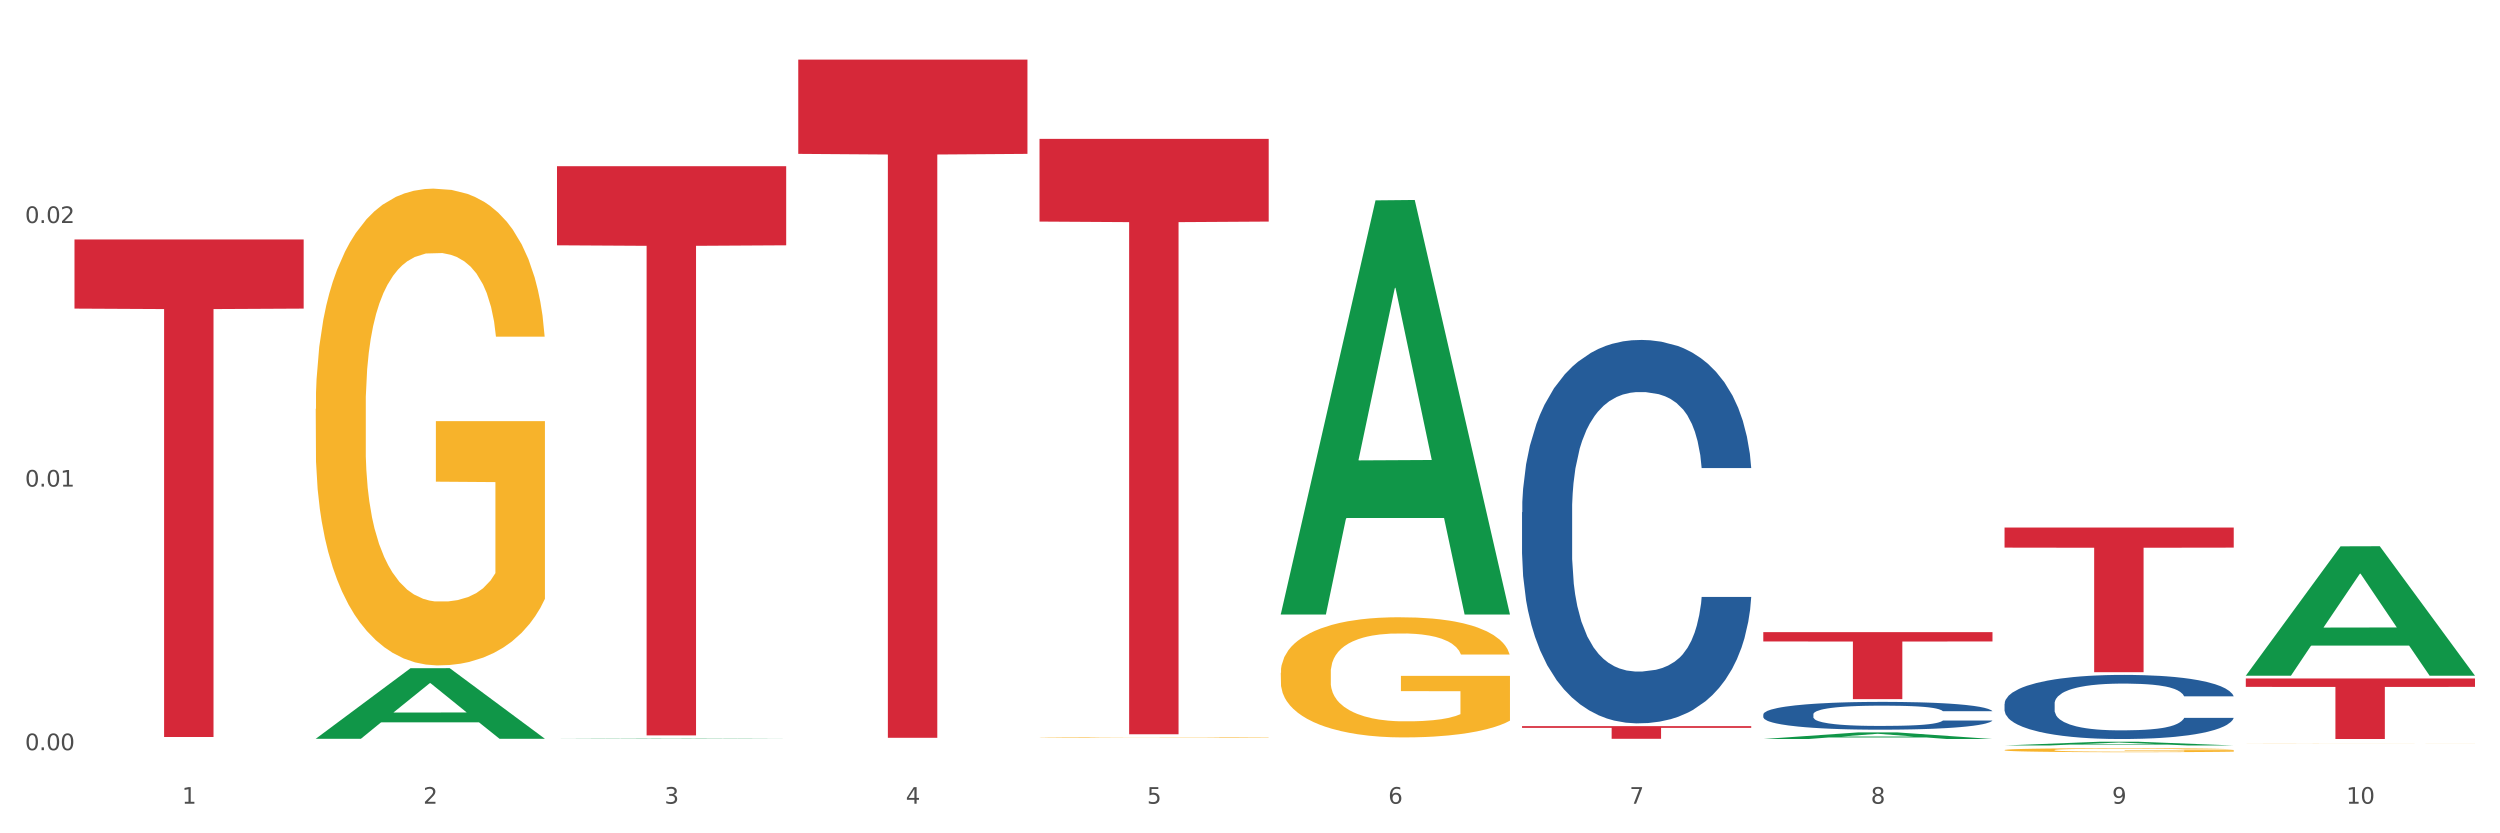 <?xml version="1.0" encoding="utf-8" standalone="no"?>
<!DOCTYPE svg PUBLIC "-//W3C//DTD SVG 1.1//EN"
  "http://www.w3.org/Graphics/SVG/1.1/DTD/svg11.dtd">
<svg xmlns:xlink="http://www.w3.org/1999/xlink" width="1080pt" height="360pt" viewBox="0 0 1080 360" xmlns="http://www.w3.org/2000/svg" version="1.1">
 <rect x="0" y="0" width="1080" height="360" fill="#333333" stroke="none"/>
 <defs>
  <style type="text/css">*{stroke-linejoin: round; stroke-linecap: butt}</style>
 </defs>
 <g id="figure_1">
  <g id="patch_1">
   <path d="M 0 360 
L 1080 360 
L 1080 0 
L 0 0 
z
" style="fill: #ffffff; stroke: #ffffff; stroke-linejoin: miter"/>
  </g>
  <g id="axes_1">
   <g id="matplotlib.axis_1">
    <g id="xtick_1">
     <g id="text_1">
      <!-- 1 -->
      <g style="fill: #4d4d4d" transform="translate(78.627 347.204) scale(0.096 -0.096)">
       <defs>
        <path id="DejaVuSans-31" d="M 794 531 
L 1825 531 
L 1825 4091 
L 703 3866 
L 703 4441 
L 1819 4666 
L 2450 4666 
L 2450 531 
L 3481 531 
L 3481 0 
L 794 0 
L 794 531 
z
" transform="scale(0.016)"/>
       </defs>
       <use xlink:href="#DejaVuSans-31"/>
      </g>
     </g>
    </g>
    <g id="xtick_2">
     <g id="text_2">
      <!-- 2 -->
      <g style="fill: #4d4d4d" transform="translate(182.851 347.204) scale(0.096 -0.096)">
       <defs>
        <path id="DejaVuSans-32" d="M 1228 531 
L 3431 531 
L 3431 0 
L 469 0 
L 469 531 
Q 828 903 1448 1529 
Q 2069 2156 2228 2338 
Q 2531 2678 2651 2914 
Q 2772 3150 2772 3378 
Q 2772 3750 2511 3984 
Q 2250 4219 1831 4219 
Q 1534 4219 1204 4116 
Q 875 4013 500 3803 
L 500 4441 
Q 881 4594 1212 4672 
Q 1544 4750 1819 4750 
Q 2544 4750 2975 4387 
Q 3406 4025 3406 3419 
Q 3406 3131 3298 2873 
Q 3191 2616 2906 2266 
Q 2828 2175 2409 1742 
Q 1991 1309 1228 531 
z
" transform="scale(0.016)"/>
       </defs>
       <use xlink:href="#DejaVuSans-32"/>
      </g>
     </g>
    </g>
    <g id="xtick_3">
     <g id="text_3">
      <!-- 3 -->
      <g style="fill: #4d4d4d" transform="translate(287.074 347.204) scale(0.096 -0.096)">
       <defs>
        <path id="DejaVuSans-33" d="M 2597 2516 
Q 3050 2419 3304 2112 
Q 3559 1806 3559 1356 
Q 3559 666 3084 287 
Q 2609 -91 1734 -91 
Q 1441 -91 1130 -33 
Q 819 25 488 141 
L 488 750 
Q 750 597 1062 519 
Q 1375 441 1716 441 
Q 2309 441 2620 675 
Q 2931 909 2931 1356 
Q 2931 1769 2642 2001 
Q 2353 2234 1838 2234 
L 1294 2234 
L 1294 2753 
L 1863 2753 
Q 2328 2753 2575 2939 
Q 2822 3125 2822 3475 
Q 2822 3834 2567 4026 
Q 2313 4219 1838 4219 
Q 1578 4219 1281 4162 
Q 984 4106 628 3988 
L 628 4550 
Q 988 4650 1302 4700 
Q 1616 4750 1894 4750 
Q 2613 4750 3031 4423 
Q 3450 4097 3450 3541 
Q 3450 3153 3228 2886 
Q 3006 2619 2597 2516 
z
" transform="scale(0.016)"/>
       </defs>
       <use xlink:href="#DejaVuSans-33"/>
      </g>
     </g>
    </g>
    <g id="xtick_4">
     <g id="text_4">
      <!-- 4 -->
      <g style="fill: #4d4d4d" transform="translate(391.298 347.204) scale(0.096 -0.096)">
       <defs>
        <path id="DejaVuSans-34" d="M 2419 4116 
L 825 1625 
L 2419 1625 
L 2419 4116 
z
M 2253 4666 
L 3047 4666 
L 3047 1625 
L 3713 1625 
L 3713 1100 
L 3047 1100 
L 3047 0 
L 2419 0 
L 2419 1100 
L 313 1100 
L 313 1709 
L 2253 4666 
z
" transform="scale(0.016)"/>
       </defs>
       <use xlink:href="#DejaVuSans-34"/>
      </g>
     </g>
    </g>
    <g id="xtick_5">
     <g id="text_5">
      <!-- 5 -->
      <g style="fill: #4d4d4d" transform="translate(495.522 347.204) scale(0.096 -0.096)">
       <defs>
        <path id="DejaVuSans-35" d="M 691 4666 
L 3169 4666 
L 3169 4134 
L 1269 4134 
L 1269 2991 
Q 1406 3038 1543 3061 
Q 1681 3084 1819 3084 
Q 2600 3084 3056 2656 
Q 3513 2228 3513 1497 
Q 3513 744 3044 326 
Q 2575 -91 1722 -91 
Q 1428 -91 1123 -41 
Q 819 9 494 109 
L 494 744 
Q 775 591 1075 516 
Q 1375 441 1709 441 
Q 2250 441 2565 725 
Q 2881 1009 2881 1497 
Q 2881 1984 2565 2268 
Q 2250 2553 1709 2553 
Q 1456 2553 1204 2497 
Q 953 2441 691 2322 
L 691 4666 
z
" transform="scale(0.016)"/>
       </defs>
       <use xlink:href="#DejaVuSans-35"/>
      </g>
     </g>
    </g>
    <g id="xtick_6">
     <g id="text_6">
      <!-- 6 -->
      <g style="fill: #4d4d4d" transform="translate(599.745 347.204) scale(0.096 -0.096)">
       <defs>
        <path id="DejaVuSans-36" d="M 2113 2584 
Q 1688 2584 1439 2293 
Q 1191 2003 1191 1497 
Q 1191 994 1439 701 
Q 1688 409 2113 409 
Q 2538 409 2786 701 
Q 3034 994 3034 1497 
Q 3034 2003 2786 2293 
Q 2538 2584 2113 2584 
z
M 3366 4563 
L 3366 3988 
Q 3128 4100 2886 4159 
Q 2644 4219 2406 4219 
Q 1781 4219 1451 3797 
Q 1122 3375 1075 2522 
Q 1259 2794 1537 2939 
Q 1816 3084 2150 3084 
Q 2853 3084 3261 2657 
Q 3669 2231 3669 1497 
Q 3669 778 3244 343 
Q 2819 -91 2113 -91 
Q 1303 -91 875 529 
Q 447 1150 447 2328 
Q 447 3434 972 4092 
Q 1497 4750 2381 4750 
Q 2619 4750 2861 4703 
Q 3103 4656 3366 4563 
z
" transform="scale(0.016)"/>
       </defs>
       <use xlink:href="#DejaVuSans-36"/>
      </g>
     </g>
    </g>
    <g id="xtick_7">
     <g id="text_7">
      <!-- 7 -->
      <g style="fill: #4d4d4d" transform="translate(703.969 347.204) scale(0.096 -0.096)">
       <defs>
        <path id="DejaVuSans-37" d="M 525 4666 
L 3525 4666 
L 3525 4397 
L 1831 0 
L 1172 0 
L 2766 4134 
L 525 4134 
L 525 4666 
z
" transform="scale(0.016)"/>
       </defs>
       <use xlink:href="#DejaVuSans-37"/>
      </g>
     </g>
    </g>
    <g id="xtick_8">
     <g id="text_8">
      <!-- 8 -->
      <g style="fill: #4d4d4d" transform="translate(808.193 347.204) scale(0.096 -0.096)">
       <defs>
        <path id="DejaVuSans-38" d="M 2034 2216 
Q 1584 2216 1326 1975 
Q 1069 1734 1069 1313 
Q 1069 891 1326 650 
Q 1584 409 2034 409 
Q 2484 409 2743 651 
Q 3003 894 3003 1313 
Q 3003 1734 2745 1975 
Q 2488 2216 2034 2216 
z
M 1403 2484 
Q 997 2584 770 2862 
Q 544 3141 544 3541 
Q 544 4100 942 4425 
Q 1341 4750 2034 4750 
Q 2731 4750 3128 4425 
Q 3525 4100 3525 3541 
Q 3525 3141 3298 2862 
Q 3072 2584 2669 2484 
Q 3125 2378 3379 2068 
Q 3634 1759 3634 1313 
Q 3634 634 3220 271 
Q 2806 -91 2034 -91 
Q 1263 -91 848 271 
Q 434 634 434 1313 
Q 434 1759 690 2068 
Q 947 2378 1403 2484 
z
M 1172 3481 
Q 1172 3119 1398 2916 
Q 1625 2713 2034 2713 
Q 2441 2713 2670 2916 
Q 2900 3119 2900 3481 
Q 2900 3844 2670 4047 
Q 2441 4250 2034 4250 
Q 1625 4250 1398 4047 
Q 1172 3844 1172 3481 
z
" transform="scale(0.016)"/>
       </defs>
       <use xlink:href="#DejaVuSans-38"/>
      </g>
     </g>
    </g>
    <g id="xtick_9">
     <g id="text_9">
      <!-- 9 -->
      <g style="fill: #4d4d4d" transform="translate(912.416 347.204) scale(0.096 -0.096)">
       <defs>
        <path id="DejaVuSans-39" d="M 703 97 
L 703 672 
Q 941 559 1184 500 
Q 1428 441 1663 441 
Q 2288 441 2617 861 
Q 2947 1281 2994 2138 
Q 2813 1869 2534 1725 
Q 2256 1581 1919 1581 
Q 1219 1581 811 2004 
Q 403 2428 403 3163 
Q 403 3881 828 4315 
Q 1253 4750 1959 4750 
Q 2769 4750 3195 4129 
Q 3622 3509 3622 2328 
Q 3622 1225 3098 567 
Q 2575 -91 1691 -91 
Q 1453 -91 1209 -44 
Q 966 3 703 97 
z
M 1959 2075 
Q 2384 2075 2632 2365 
Q 2881 2656 2881 3163 
Q 2881 3666 2632 3958 
Q 2384 4250 1959 4250 
Q 1534 4250 1286 3958 
Q 1038 3666 1038 3163 
Q 1038 2656 1286 2365 
Q 1534 2075 1959 2075 
z
" transform="scale(0.016)"/>
       </defs>
       <use xlink:href="#DejaVuSans-39"/>
      </g>
     </g>
    </g>
    <g id="xtick_10">
     <g id="text_10">
      <!-- 10 -->
      <g style="fill: #4d4d4d" transform="translate(1013.586 347.204) scale(0.096 -0.096)">
       <defs>
        <path id="DejaVuSans-30" d="M 2034 4250 
Q 1547 4250 1301 3770 
Q 1056 3291 1056 2328 
Q 1056 1369 1301 889 
Q 1547 409 2034 409 
Q 2525 409 2770 889 
Q 3016 1369 3016 2328 
Q 3016 3291 2770 3770 
Q 2525 4250 2034 4250 
z
M 2034 4750 
Q 2819 4750 3233 4129 
Q 3647 3509 3647 2328 
Q 3647 1150 3233 529 
Q 2819 -91 2034 -91 
Q 1250 -91 836 529 
Q 422 1150 422 2328 
Q 422 3509 836 4129 
Q 1250 4750 2034 4750 
z
" transform="scale(0.016)"/>
       </defs>
       <use xlink:href="#DejaVuSans-31"/>
       <use xlink:href="#DejaVuSans-30" transform="translate(63.623 0)"/>
      </g>
     </g>
    </g>
    <g id="xtick_11"/>
    <g id="xtick_12"/>
    <g id="xtick_13"/>
    <g id="xtick_14"/>
    <g id="xtick_15"/>
    <g id="xtick_16"/>
    <g id="xtick_17"/>
    <g id="xtick_18"/>
    <g id="xtick_19"/>
   </g>
   <g id="matplotlib.axis_2">
    <g id="ytick_1">
     <g id="text_11">
      <!-- 0.00 -->
      <g style="fill: #4d4d4d" transform="translate(10.8 324.084) scale(0.096 -0.096)">
       <defs>
        <path id="DejaVuSans-2e" d="M 684 794 
L 1344 794 
L 1344 0 
L 684 0 
L 684 794 
z
" transform="scale(0.016)"/>
       </defs>
       <use xlink:href="#DejaVuSans-30"/>
       <use xlink:href="#DejaVuSans-2e" transform="translate(63.623 0)"/>
       <use xlink:href="#DejaVuSans-30" transform="translate(95.41 0)"/>
       <use xlink:href="#DejaVuSans-30" transform="translate(159.033 0)"/>
      </g>
     </g>
    </g>
    <g id="ytick_2">
     <g id="text_12">
      <!-- 0.01 -->
      <g style="fill: #4d4d4d" transform="translate(10.8 210.212) scale(0.096 -0.096)">
       <use xlink:href="#DejaVuSans-30"/>
       <use xlink:href="#DejaVuSans-2e" transform="translate(63.623 0)"/>
       <use xlink:href="#DejaVuSans-30" transform="translate(95.41 0)"/>
       <use xlink:href="#DejaVuSans-31" transform="translate(159.033 0)"/>
      </g>
     </g>
    </g>
    <g id="ytick_3">
     <g id="text_13">
      <!-- 0.02 -->
      <g style="fill: #4d4d4d" transform="translate(10.8 96.341) scale(0.096 -0.096)">
       <use xlink:href="#DejaVuSans-30"/>
       <use xlink:href="#DejaVuSans-2e" transform="translate(63.623 0)"/>
       <use xlink:href="#DejaVuSans-30" transform="translate(95.41 0)"/>
       <use xlink:href="#DejaVuSans-32" transform="translate(159.033 0)"/>
      </g>
     </g>
    </g>
    <g id="ytick_4"/>
    <g id="ytick_5"/>
    <g id="ytick_6"/>
   </g>
   <g id="PolyCollection_1">
    <path d="M 136.399 319.11 
L 136.501 319.081 
L 177.331 288.674 
L 194.275 288.646 
L 235.411 319.167 
L 215.813 319.167 
L 206.932 312.06 
L 164.775 312.06 
L 164.469 312.174 
L 155.895 319.167 
L 136.399 319.167 
L 136.399 319.11 
L 170.083 307.818 
L 201.624 307.79 
L 186.007 295.151 
L 185.803 295.094 
L 185.599 295.18 
L 169.981 307.79 
L 170.083 307.818 
L 136.399 319.11 
z
" clip-path="url(#p0073a20fb9)" style="fill: #109648"/>
    <path d="M 553.293 290.643 
L 553.41 290.596 
L 553.41 288.889 
L 553.644 287.419 
L 554.813 283.863 
L 556.566 280.924 
L 557.852 279.359 
L 559.138 278.079 
L 560.658 276.799 
L 562.528 275.471 
L 565.918 273.527 
L 568.022 272.531 
L 570.594 271.488 
L 575.27 269.971 
L 578.66 269.117 
L 582.167 268.406 
L 587.895 267.553 
L 591.636 267.173 
L 595.61 266.889 
L 600.403 266.699 
L 604.027 266.652 
L 611.976 266.794 
L 618.756 267.221 
L 622.029 267.553 
L 626.237 268.122 
L 628.458 268.501 
L 632.082 269.26 
L 635.823 270.255 
L 638.395 271.109 
L 642.252 272.721 
L 645.175 274.333 
L 647.863 276.324 
L 649.266 277.699 
L 650.318 278.98 
L 651.253 280.449 
L 652.189 282.773 
L 631.147 282.773 
L 630.329 281.113 
L 629.043 279.549 
L 627.173 278.031 
L 625.536 277.083 
L 622.73 275.898 
L 620.159 275.139 
L 617.47 274.57 
L 614.197 274.096 
L 611.625 273.859 
L 608.001 273.669 
L 600.87 273.717 
L 596.078 274.096 
L 592.805 274.57 
L 590.7 274.997 
L 588.83 275.471 
L 586.726 276.135 
L 584.271 277.13 
L 582.518 278.031 
L 580.764 279.169 
L 579.361 280.307 
L 578.075 281.635 
L 577.023 283.057 
L 576.205 284.527 
L 575.504 286.329 
L 574.919 289.316 
L 574.919 295.812 
L 575.153 297.281 
L 575.737 299.225 
L 576.439 300.695 
L 577.608 302.45 
L 578.66 303.635 
L 580.647 305.342 
L 582.868 306.764 
L 584.622 307.665 
L 586.375 308.424 
L 589.415 309.467 
L 592.805 310.32 
L 595.727 310.842 
L 599.702 311.316 
L 602.39 311.506 
L 604.728 311.6 
L 610.456 311.6 
L 614.548 311.458 
L 619.107 311.126 
L 622.613 310.7 
L 625.536 310.178 
L 628.809 309.325 
L 630.913 308.519 
L 630.913 298.609 
L 605.196 298.562 
L 605.196 291.971 
L 652.306 291.971 
L 652.306 311.316 
L 650.318 312.312 
L 648.097 313.213 
L 645.759 314.019 
L 642.252 315.014 
L 638.044 315.963 
L 634.303 316.626 
L 630.329 317.195 
L 625.653 317.717 
L 619.574 318.191 
L 615.833 318.381 
L 611.158 318.523 
L 605.663 318.57 
L 600.87 318.476 
L 596.195 318.238 
L 591.285 317.812 
L 586.492 317.195 
L 582.868 316.579 
L 579.244 315.82 
L 575.387 314.825 
L 572.347 313.876 
L 570.009 313.023 
L 567.438 311.932 
L 564.632 310.51 
L 562.528 309.23 
L 560.658 307.902 
L 558.67 306.195 
L 557.268 304.725 
L 555.865 302.876 
L 555.047 301.501 
L 554.111 299.368 
L 553.41 296.381 
L 553.293 290.643 
z
" clip-path="url(#p0073a20fb9)" style="fill: #f7b32b"/>
    <path d="M 865.964 324.021 
L 866.081 324.02 
L 866.081 323.963 
L 866.315 323.914 
L 867.484 323.796 
L 869.237 323.698 
L 870.523 323.646 
L 871.809 323.604 
L 873.329 323.561 
L 875.199 323.517 
L 878.589 323.452 
L 880.693 323.419 
L 883.265 323.384 
L 887.941 323.334 
L 891.331 323.306 
L 894.838 323.282 
L 900.566 323.254 
L 904.306 323.241 
L 908.281 323.232 
L 913.074 323.225 
L 916.698 323.224 
L 924.647 323.228 
L 931.427 323.243 
L 934.7 323.254 
L 938.908 323.273 
L 941.129 323.285 
L 944.753 323.31 
L 948.494 323.343 
L 951.066 323.372 
L 954.923 323.425 
L 957.846 323.479 
L 960.534 323.545 
L 961.937 323.591 
L 962.989 323.633 
L 963.924 323.682 
L 964.859 323.76 
L 943.818 323.76 
L 943 323.704 
L 941.714 323.652 
L 939.843 323.602 
L 938.207 323.57 
L 935.401 323.531 
L 932.829 323.506 
L 930.141 323.487 
L 926.868 323.471 
L 924.296 323.463 
L 920.672 323.457 
L 913.541 323.459 
L 908.749 323.471 
L 905.475 323.487 
L 903.371 323.501 
L 901.501 323.517 
L 899.397 323.539 
L 896.942 323.572 
L 895.188 323.602 
L 893.435 323.64 
L 892.032 323.678 
L 890.746 323.722 
L 889.694 323.769 
L 888.876 323.818 
L 888.175 323.878 
L 887.59 323.977 
L 887.59 324.193 
L 887.824 324.242 
L 888.408 324.306 
L 889.11 324.355 
L 890.279 324.414 
L 891.331 324.453 
L 893.318 324.51 
L 895.539 324.557 
L 897.293 324.587 
L 899.046 324.612 
L 902.085 324.647 
L 905.475 324.675 
L 908.398 324.693 
L 912.372 324.708 
L 915.061 324.715 
L 917.399 324.718 
L 923.127 324.718 
L 927.218 324.713 
L 931.777 324.702 
L 935.284 324.688 
L 938.207 324.671 
L 941.48 324.642 
L 943.584 324.615 
L 943.584 324.286 
L 917.867 324.284 
L 917.867 324.065 
L 964.976 324.065 
L 964.976 324.708 
L 962.989 324.741 
L 960.768 324.771 
L 958.43 324.798 
L 954.923 324.831 
L 950.715 324.863 
L 946.974 324.885 
L 943 324.904 
L 938.324 324.921 
L 932.245 324.937 
L 928.504 324.943 
L 923.828 324.948 
L 918.334 324.95 
L 913.541 324.946 
L 908.865 324.938 
L 903.956 324.924 
L 899.163 324.904 
L 895.539 324.883 
L 891.915 324.858 
L 888.058 324.825 
L 885.018 324.793 
L 882.68 324.765 
L 880.109 324.729 
L 877.303 324.682 
L 875.199 324.639 
L 873.329 324.595 
L 871.341 324.538 
L 869.938 324.489 
L 868.536 324.428 
L 867.717 324.382 
L 866.782 324.311 
L 866.081 324.212 
L 865.964 324.021 
z
" clip-path="url(#p0073a20fb9)" style="fill: #f7b32b"/>
    <path d="M 970.188 321.225 
L 970.304 321.224 
L 970.304 321.222 
L 970.538 321.22 
L 971.707 321.215 
L 973.461 321.21 
L 974.747 321.208 
L 976.032 321.206 
L 977.552 321.204 
L 979.422 321.202 
L 982.813 321.199 
L 984.917 321.198 
L 987.488 321.197 
L 992.164 321.194 
L 995.554 321.193 
L 999.061 321.192 
L 1004.789 321.191 
L 1008.53 321.19 
L 1012.505 321.19 
L 1017.297 321.19 
L 1020.921 321.189 
L 1028.87 321.19 
L 1035.65 321.19 
L 1038.923 321.191 
L 1043.132 321.192 
L 1045.353 321.192 
L 1048.977 321.193 
L 1052.717 321.195 
L 1055.289 321.196 
L 1059.147 321.198 
L 1062.069 321.201 
L 1064.758 321.204 
L 1066.161 321.206 
L 1067.213 321.207 
L 1068.148 321.21 
L 1069.083 321.213 
L 1048.041 321.213 
L 1047.223 321.211 
L 1045.937 321.208 
L 1044.067 321.206 
L 1042.43 321.205 
L 1039.625 321.203 
L 1037.053 321.202 
L 1034.364 321.201 
L 1031.091 321.2 
L 1028.52 321.2 
L 1024.896 321.2 
L 1017.765 321.2 
L 1012.972 321.2 
L 1009.699 321.201 
L 1007.595 321.202 
L 1005.724 321.202 
L 1003.62 321.203 
L 1001.165 321.205 
L 999.412 321.206 
L 997.659 321.208 
L 996.256 321.209 
L 994.97 321.211 
L 993.918 321.213 
L 993.1 321.216 
L 992.398 321.218 
L 991.814 321.223 
L 991.814 321.232 
L 992.047 321.234 
L 992.632 321.237 
L 993.333 321.239 
L 994.502 321.242 
L 995.554 321.244 
L 997.542 321.246 
L 999.763 321.248 
L 1001.516 321.249 
L 1003.27 321.251 
L 1006.309 321.252 
L 1009.699 321.253 
L 1012.621 321.254 
L 1016.596 321.255 
L 1019.285 321.255 
L 1021.623 321.255 
L 1027.351 321.255 
L 1031.442 321.255 
L 1036.001 321.254 
L 1039.508 321.254 
L 1042.43 321.253 
L 1045.704 321.252 
L 1047.808 321.251 
L 1047.808 321.236 
L 1022.09 321.236 
L 1022.09 321.226 
L 1069.2 321.226 
L 1069.2 321.255 
L 1067.213 321.256 
L 1064.992 321.258 
L 1062.654 321.259 
L 1059.147 321.26 
L 1054.938 321.262 
L 1051.198 321.263 
L 1047.223 321.263 
L 1042.547 321.264 
L 1036.469 321.265 
L 1032.728 321.265 
L 1028.052 321.265 
L 1022.558 321.265 
L 1017.765 321.265 
L 1013.089 321.265 
L 1008.179 321.264 
L 1003.387 321.263 
L 999.763 321.262 
L 996.139 321.261 
L 992.281 321.26 
L 989.242 321.258 
L 986.904 321.257 
L 984.332 321.256 
L 981.527 321.254 
L 979.422 321.252 
L 977.552 321.25 
L 975.565 321.247 
L 974.162 321.245 
L 972.759 321.242 
L 971.941 321.24 
L 971.006 321.237 
L 970.304 321.233 
L 970.188 321.225 
z
" clip-path="url(#p0073a20fb9)" style="fill: #f7b32b"/>
    <path d="M 32.175 103.452 
L 131.187 103.452 
L 131.187 133.32 
L 92.239 133.522 
L 92.239 318.384 
L 70.888 318.384 
L 70.888 133.522 
L 32.175 133.32 
L 32.175 103.654 
L 32.175 103.452 
z
" clip-path="url(#p0073a20fb9)" style="fill: #d62839"/>
    <path d="M 240.622 71.799 
L 339.635 71.799 
L 339.635 105.969 
L 300.687 106.199 
L 300.687 317.68 
L 279.336 317.68 
L 279.336 106.199 
L 240.622 105.969 
L 240.622 72.03 
L 240.622 71.799 
z
" clip-path="url(#p0073a20fb9)" style="fill: #d62839"/>
    <path d="M 344.846 25.759 
L 443.858 25.759 
L 443.858 66.473 
L 404.91 66.748 
L 404.91 318.733 
L 383.559 318.733 
L 383.559 66.748 
L 344.846 66.473 
L 344.846 26.035 
L 344.846 25.759 
z
" clip-path="url(#p0073a20fb9)" style="fill: #d62839"/>
    <path d="M 449.069 59.978 
L 548.082 59.978 
L 548.082 95.722 
L 509.134 95.964 
L 509.134 317.193 
L 487.783 317.193 
L 487.783 95.964 
L 449.069 95.722 
L 449.069 60.219 
L 449.069 59.978 
z
" clip-path="url(#p0073a20fb9)" style="fill: #d62839"/>
    <path d="M 657.517 313.677 
L 756.529 313.677 
L 756.529 314.44 
L 717.581 314.445 
L 717.581 319.163 
L 696.23 319.163 
L 696.23 314.445 
L 657.517 314.44 
L 657.517 313.683 
L 657.517 313.677 
z
" clip-path="url(#p0073a20fb9)" style="fill: #d62839"/>
    <path d="M 761.74 273.093 
L 860.753 273.093 
L 860.753 277.115 
L 821.805 277.142 
L 821.805 302.036 
L 800.454 302.036 
L 800.454 277.142 
L 761.74 277.115 
L 761.74 273.12 
L 761.74 273.093 
z
" clip-path="url(#p0073a20fb9)" style="fill: #d62839"/>
    <path d="M 865.964 227.889 
L 964.976 227.889 
L 964.976 236.573 
L 926.028 236.632 
L 926.028 290.377 
L 904.677 290.377 
L 904.677 236.632 
L 865.964 236.573 
L 865.964 227.948 
L 865.964 227.889 
z
" clip-path="url(#p0073a20fb9)" style="fill: #d62839"/>
    <path d="M 970.188 293.098 
L 1069.2 293.098 
L 1069.2 296.733 
L 1030.252 296.758 
L 1030.252 319.258 
L 1008.901 319.258 
L 1008.901 296.758 
L 970.188 296.733 
L 970.188 293.123 
L 970.188 293.098 
z
" clip-path="url(#p0073a20fb9)" style="fill: #d62839"/>
    <path d="M 865.964 304.003 
L 866.081 303.977 
L 866.081 303.269 
L 866.432 302.308 
L 867.719 300.537 
L 869.358 299.196 
L 872.167 297.627 
L 873.688 296.97 
L 875.678 296.236 
L 879.774 295.047 
L 884.456 294.035 
L 887.733 293.479 
L 890.19 293.124 
L 895.691 292.492 
L 898.851 292.214 
L 902.128 291.986 
L 904.937 291.834 
L 909.618 291.657 
L 913.364 291.581 
L 917.694 291.556 
L 921.322 291.581 
L 926.12 291.682 
L 933.143 291.986 
L 935.834 292.163 
L 939.463 292.467 
L 943.208 292.871 
L 946.251 293.276 
L 949.762 293.858 
L 953.39 294.617 
L 956.901 295.578 
L 959.359 296.464 
L 961.348 297.4 
L 963.104 298.538 
L 964.391 299.778 
L 964.976 300.815 
L 943.559 300.815 
L 942.974 299.879 
L 941.803 298.867 
L 940.633 298.184 
L 939.346 297.627 
L 937.356 296.995 
L 935.6 296.59 
L 932.674 296.11 
L 929.983 295.806 
L 927.759 295.629 
L 925.067 295.477 
L 919.332 295.325 
L 915.236 295.325 
L 912.661 295.376 
L 909.501 295.502 
L 906.81 295.679 
L 903.65 295.983 
L 901.192 296.312 
L 898.734 296.742 
L 897.33 297.046 
L 895.223 297.602 
L 893.819 298.058 
L 891.946 298.842 
L 890.893 299.398 
L 889.02 300.84 
L 888.201 301.903 
L 887.85 302.637 
L 887.616 303.446 
L 887.616 307.393 
L 888.318 309.164 
L 888.903 309.923 
L 889.839 310.783 
L 891.595 311.896 
L 894.17 312.984 
L 896.861 313.768 
L 899.085 314.249 
L 901.192 314.603 
L 903.298 314.881 
L 905.873 315.134 
L 907.98 315.286 
L 911.14 315.438 
L 914.885 315.513 
L 917.811 315.513 
L 923.78 315.387 
L 926.472 315.26 
L 929.046 315.083 
L 931.855 314.805 
L 934.079 314.502 
L 935.366 314.274 
L 937.473 313.793 
L 939.111 313.287 
L 940.516 312.705 
L 941.452 312.199 
L 942.505 311.44 
L 943.325 310.58 
L 943.559 310.125 
L 964.976 310.125 
L 964.508 311.036 
L 963.689 311.921 
L 962.05 313.11 
L 960.763 313.793 
L 958.773 314.628 
L 956.667 315.336 
L 953.741 316.121 
L 951.049 316.703 
L 948.24 317.208 
L 945.197 317.664 
L 939.697 318.296 
L 937.707 318.473 
L 933.494 318.777 
L 930.217 318.954 
L 925.418 319.131 
L 920.503 319.232 
L 915.353 319.258 
L 910.789 319.207 
L 905.756 319.055 
L 902.596 318.903 
L 899.085 318.676 
L 894.989 318.322 
L 891.127 317.892 
L 887.499 317.386 
L 884.105 316.804 
L 880.945 316.146 
L 876.848 315.058 
L 873.805 313.996 
L 871.582 313.009 
L 870.06 312.174 
L 868.539 311.112 
L 867.719 310.378 
L 866.432 308.607 
L 865.964 306.963 
L 865.964 304.003 
z
" clip-path="url(#p0073a20fb9)" style="fill: #255c99"/>
    <path d="M 761.74 308.61 
L 761.857 308.599 
L 761.857 308.292 
L 762.208 307.875 
L 763.496 307.107 
L 765.134 306.526 
L 767.943 305.846 
L 769.465 305.561 
L 771.454 305.243 
L 775.551 304.728 
L 780.232 304.289 
L 783.509 304.048 
L 785.967 303.895 
L 791.467 303.62 
L 794.627 303.5 
L 797.904 303.401 
L 800.713 303.335 
L 805.395 303.259 
L 809.14 303.226 
L 813.47 303.215 
L 817.098 303.226 
L 821.897 303.27 
L 828.919 303.401 
L 831.611 303.478 
L 835.239 303.609 
L 838.984 303.785 
L 842.027 303.96 
L 845.538 304.213 
L 849.166 304.542 
L 852.677 304.958 
L 855.135 305.342 
L 857.125 305.748 
L 858.88 306.241 
L 860.168 306.778 
L 860.753 307.228 
L 839.335 307.228 
L 838.75 306.822 
L 837.58 306.384 
L 836.409 306.088 
L 835.122 305.846 
L 833.132 305.572 
L 831.377 305.397 
L 828.451 305.188 
L 825.759 305.057 
L 823.535 304.98 
L 820.843 304.914 
L 815.109 304.849 
L 811.012 304.849 
L 808.438 304.87 
L 805.278 304.925 
L 802.586 305.002 
L 799.426 305.134 
L 796.968 305.276 
L 794.51 305.463 
L 793.106 305.594 
L 790.999 305.835 
L 789.595 306.033 
L 787.722 306.373 
L 786.669 306.614 
L 784.796 307.239 
L 783.977 307.7 
L 783.626 308.018 
L 783.392 308.368 
L 783.392 310.079 
L 784.094 310.847 
L 784.679 311.176 
L 785.616 311.548 
L 787.371 312.031 
L 789.946 312.502 
L 792.638 312.842 
L 794.862 313.051 
L 796.968 313.204 
L 799.075 313.325 
L 801.65 313.434 
L 803.756 313.5 
L 806.916 313.566 
L 810.661 313.599 
L 813.587 313.599 
L 819.556 313.544 
L 822.248 313.489 
L 824.823 313.412 
L 827.632 313.292 
L 829.855 313.16 
L 831.143 313.062 
L 833.249 312.853 
L 834.888 312.634 
L 836.292 312.382 
L 837.229 312.162 
L 838.282 311.833 
L 839.101 311.461 
L 839.335 311.263 
L 860.753 311.263 
L 860.285 311.658 
L 859.465 312.042 
L 857.827 312.557 
L 856.539 312.853 
L 854.55 313.215 
L 852.443 313.522 
L 849.517 313.862 
L 846.825 314.114 
L 844.017 314.334 
L 840.974 314.531 
L 835.473 314.805 
L 833.483 314.882 
L 829.27 315.013 
L 825.993 315.09 
L 821.195 315.167 
L 816.279 315.211 
L 811.13 315.222 
L 806.565 315.2 
L 801.533 315.134 
L 798.373 315.068 
L 794.862 314.97 
L 790.765 314.816 
L 786.903 314.63 
L 783.275 314.41 
L 779.881 314.158 
L 776.721 313.873 
L 772.625 313.402 
L 769.582 312.941 
L 767.358 312.513 
L 765.837 312.151 
L 764.315 311.691 
L 763.496 311.373 
L 762.208 310.605 
L 761.74 309.893 
L 761.74 308.61 
z
" clip-path="url(#p0073a20fb9)" style="fill: #255c99"/>
    <path d="M 657.517 221.278 
L 657.634 221.127 
L 657.634 216.891 
L 657.985 211.142 
L 659.272 200.553 
L 660.911 192.535 
L 663.72 183.156 
L 665.241 179.223 
L 667.231 174.836 
L 671.327 167.725 
L 676.008 161.674 
L 679.285 158.346 
L 681.743 156.228 
L 687.244 152.446 
L 690.404 150.782 
L 693.681 149.421 
L 696.49 148.513 
L 701.171 147.454 
L 704.916 147 
L 709.247 146.849 
L 712.875 147 
L 717.673 147.605 
L 724.695 149.421 
L 727.387 150.48 
L 731.015 152.295 
L 734.76 154.716 
L 737.803 157.136 
L 741.314 160.615 
L 744.943 165.154 
L 748.454 170.902 
L 750.911 176.197 
L 752.901 181.794 
L 754.657 188.602 
L 755.944 196.014 
L 756.529 202.217 
L 735.112 202.217 
L 734.526 196.62 
L 733.356 190.568 
L 732.186 186.484 
L 730.898 183.156 
L 728.909 179.374 
L 727.153 176.953 
L 724.227 174.079 
L 721.535 172.264 
L 719.312 171.205 
L 716.62 170.297 
L 710.885 169.39 
L 706.789 169.39 
L 704.214 169.692 
L 701.054 170.448 
L 698.362 171.507 
L 695.202 173.323 
L 692.745 175.289 
L 690.287 177.861 
L 688.882 179.676 
L 686.776 183.005 
L 685.371 185.728 
L 683.499 190.417 
L 682.445 193.745 
L 680.573 202.368 
L 679.754 208.722 
L 679.402 213.109 
L 679.168 217.95 
L 679.168 241.549 
L 679.871 252.139 
L 680.456 256.677 
L 681.392 261.82 
L 683.148 268.477 
L 685.722 274.982 
L 688.414 279.671 
L 690.638 282.546 
L 692.745 284.664 
L 694.851 286.328 
L 697.426 287.84 
L 699.533 288.748 
L 702.693 289.656 
L 706.438 290.11 
L 709.364 290.11 
L 715.332 289.353 
L 718.024 288.597 
L 720.599 287.538 
L 723.408 285.874 
L 725.632 284.058 
L 726.919 282.697 
L 729.026 279.823 
L 730.664 276.797 
L 732.069 273.318 
L 733.005 270.292 
L 734.058 265.754 
L 734.877 260.61 
L 735.112 257.887 
L 756.529 257.887 
L 756.061 263.333 
L 755.242 268.628 
L 753.603 275.738 
L 752.316 279.823 
L 750.326 284.815 
L 748.22 289.051 
L 745.294 293.74 
L 742.602 297.22 
L 739.793 300.245 
L 736.75 302.968 
L 731.249 306.75 
L 729.26 307.809 
L 725.046 309.624 
L 721.769 310.683 
L 716.971 311.742 
L 712.055 312.347 
L 706.906 312.499 
L 702.341 312.196 
L 697.309 311.288 
L 694.149 310.381 
L 690.638 309.019 
L 686.542 306.901 
L 682.679 304.33 
L 679.051 301.304 
L 675.657 297.825 
L 672.497 293.891 
L 668.401 287.387 
L 665.358 281.033 
L 663.134 275.133 
L 661.613 270.141 
L 660.091 263.787 
L 659.272 259.4 
L 657.985 248.811 
L 657.517 238.977 
L 657.517 221.278 
z
" clip-path="url(#p0073a20fb9)" style="fill: #255c99"/>
    <path d="M 449.069 318.5 
L 449.186 318.499 
L 449.186 318.49 
L 449.42 318.482 
L 450.589 318.463 
L 452.343 318.448 
L 453.628 318.439 
L 454.914 318.433 
L 456.434 318.426 
L 458.304 318.419 
L 461.694 318.408 
L 463.799 318.403 
L 466.37 318.397 
L 471.046 318.389 
L 474.436 318.385 
L 477.943 318.381 
L 483.671 318.376 
L 487.412 318.374 
L 491.386 318.373 
L 496.179 318.372 
L 499.803 318.371 
L 507.752 318.372 
L 514.532 318.374 
L 517.805 318.376 
L 522.014 318.379 
L 524.235 318.381 
L 527.859 318.385 
L 531.599 318.391 
L 534.171 318.395 
L 538.029 318.404 
L 540.951 318.412 
L 543.64 318.423 
L 545.043 318.43 
L 546.095 318.437 
L 547.03 318.445 
L 547.965 318.458 
L 526.923 318.458 
L 526.105 318.449 
L 524.819 318.44 
L 522.949 318.432 
L 521.312 318.427 
L 518.507 318.421 
L 515.935 318.417 
L 513.246 318.414 
L 509.973 318.411 
L 507.401 318.41 
L 503.778 318.409 
L 496.647 318.409 
L 491.854 318.411 
L 488.581 318.414 
L 486.477 318.416 
L 484.606 318.419 
L 482.502 318.422 
L 480.047 318.427 
L 478.294 318.432 
L 476.54 318.438 
L 475.138 318.444 
L 473.852 318.452 
L 472.8 318.459 
L 471.981 318.467 
L 471.28 318.477 
L 470.696 318.493 
L 470.696 318.527 
L 470.929 318.535 
L 471.514 318.546 
L 472.215 318.553 
L 473.384 318.563 
L 474.436 318.569 
L 476.424 318.578 
L 478.645 318.586 
L 480.398 318.591 
L 482.152 318.595 
L 485.191 318.6 
L 488.581 318.605 
L 491.503 318.608 
L 495.478 318.61 
L 498.167 318.611 
L 500.505 318.612 
L 506.232 318.612 
L 510.324 318.611 
L 514.883 318.609 
L 518.39 318.607 
L 521.312 318.604 
L 524.585 318.6 
L 526.69 318.595 
L 526.69 318.542 
L 500.972 318.542 
L 500.972 318.507 
L 548.082 318.507 
L 548.082 318.61 
L 546.095 318.615 
L 543.874 318.62 
L 541.536 318.625 
L 538.029 318.63 
L 533.82 318.635 
L 530.08 318.639 
L 526.105 318.642 
L 521.429 318.644 
L 515.351 318.647 
L 511.61 318.648 
L 506.934 318.649 
L 501.44 318.649 
L 496.647 318.648 
L 491.971 318.647 
L 487.061 318.645 
L 482.268 318.642 
L 478.645 318.638 
L 475.021 318.634 
L 471.163 318.629 
L 468.124 318.624 
L 465.786 318.619 
L 463.214 318.613 
L 460.409 318.606 
L 458.304 318.599 
L 456.434 318.592 
L 454.447 318.583 
L 453.044 318.575 
L 451.641 318.565 
L 450.823 318.558 
L 449.888 318.546 
L 449.186 318.53 
L 449.069 318.5 
z
" clip-path="url(#p0073a20fb9)" style="fill: #f7b32b"/>
    <path d="M 136.399 176.666 
L 136.516 176.478 
L 136.516 169.705 
L 136.749 163.874 
L 137.918 149.765 
L 139.672 138.102 
L 140.958 131.894 
L 142.244 126.815 
L 143.763 121.735 
L 145.634 116.468 
L 149.024 108.755 
L 151.128 104.805 
L 153.699 100.666 
L 158.375 94.646 
L 161.765 91.26 
L 165.272 88.439 
L 171 85.053 
L 174.741 83.548 
L 178.716 82.419 
L 183.508 81.666 
L 187.132 81.478 
L 195.081 82.043 
L 201.861 83.736 
L 205.135 85.053 
L 209.343 87.31 
L 211.564 88.815 
L 215.188 91.825 
L 218.928 95.775 
L 221.5 99.161 
L 225.358 105.557 
L 228.28 111.953 
L 230.969 119.854 
L 232.372 125.31 
L 233.424 130.389 
L 234.359 136.22 
L 235.294 145.438 
L 214.253 145.438 
L 213.434 138.854 
L 212.148 132.646 
L 210.278 126.626 
L 208.641 122.864 
L 205.836 118.161 
L 203.264 115.151 
L 200.576 112.894 
L 197.302 111.013 
L 194.731 110.072 
L 191.107 109.32 
L 183.976 109.508 
L 179.183 111.013 
L 175.91 112.894 
L 173.806 114.587 
L 171.936 116.468 
L 169.831 119.102 
L 167.377 123.052 
L 165.623 126.626 
L 163.87 131.141 
L 162.467 135.656 
L 161.181 140.923 
L 160.129 146.567 
L 159.311 152.399 
L 158.609 159.547 
L 158.025 171.398 
L 158.025 197.17 
L 158.259 203.002 
L 158.843 210.715 
L 159.544 216.547 
L 160.713 223.507 
L 161.765 228.21 
L 163.753 234.982 
L 165.974 240.626 
L 167.727 244.2 
L 169.481 247.21 
L 172.52 251.348 
L 175.91 254.734 
L 178.833 256.804 
L 182.807 258.685 
L 185.496 259.437 
L 187.834 259.814 
L 193.562 259.814 
L 197.653 259.249 
L 202.212 257.932 
L 205.719 256.239 
L 208.641 254.17 
L 211.915 250.784 
L 214.019 247.586 
L 214.019 208.269 
L 188.301 208.081 
L 188.301 181.933 
L 235.411 181.933 
L 235.411 258.685 
L 233.424 262.635 
L 231.203 266.21 
L 228.865 269.408 
L 225.358 273.358 
L 221.15 277.12 
L 217.409 279.754 
L 213.434 282.011 
L 208.758 284.081 
L 202.68 285.962 
L 198.939 286.714 
L 194.263 287.279 
L 188.769 287.467 
L 183.976 287.091 
L 179.3 286.15 
L 174.39 284.457 
L 169.598 282.011 
L 165.974 279.566 
L 162.35 276.556 
L 158.492 272.606 
L 155.453 268.843 
L 153.115 265.457 
L 150.543 261.13 
L 147.738 255.487 
L 145.634 250.408 
L 143.763 245.14 
L 141.776 238.368 
L 140.373 232.537 
L 138.97 225.2 
L 138.152 219.745 
L 137.217 211.279 
L 136.516 199.428 
L 136.399 176.666 
z
" clip-path="url(#p0073a20fb9)" style="fill: #f7b32b"/>
    <path d="M 240.622 319.039 
L 240.724 319.039 
L 281.554 318.859 
L 298.499 318.858 
L 339.635 319.039 
L 320.036 319.039 
L 311.156 318.997 
L 268.999 318.997 
L 268.693 318.998 
L 260.118 319.039 
L 240.622 319.039 
L 240.622 319.039 
L 274.307 318.972 
L 305.848 318.972 
L 290.231 318.897 
L 290.026 318.897 
L 289.822 318.897 
L 274.205 318.972 
L 274.307 318.972 
L 240.622 319.039 
z
" clip-path="url(#p0073a20fb9)" style="fill: #109648"/>
    <path d="M 553.293 265.137 
L 553.395 264.969 
L 594.225 86.553 
L 611.169 86.385 
L 652.306 265.473 
L 632.707 265.473 
L 623.827 223.77 
L 581.67 223.77 
L 581.364 224.443 
L 572.789 265.473 
L 553.293 265.473 
L 553.293 265.137 
L 586.978 198.883 
L 618.519 198.714 
L 602.901 124.557 
L 602.697 124.22 
L 602.493 124.725 
L 586.876 198.714 
L 586.978 198.883 
L 553.293 265.137 
z
" clip-path="url(#p0073a20fb9)" style="fill: #109648"/>
    <path d="M 761.74 319.252 
L 761.842 319.25 
L 802.672 316.403 
L 819.617 316.4 
L 860.753 319.258 
L 841.154 319.258 
L 832.274 318.592 
L 790.117 318.592 
L 789.811 318.603 
L 781.237 319.258 
L 761.74 319.258 
L 761.74 319.252 
L 795.425 318.195 
L 826.966 318.193 
L 811.349 317.009 
L 811.144 317.004 
L 810.94 317.012 
L 795.323 318.193 
L 795.425 318.195 
L 761.74 319.252 
z
" clip-path="url(#p0073a20fb9)" style="fill: #109648"/>
    <path d="M 970.188 291.814 
L 970.29 291.762 
L 1011.12 236.014 
L 1028.064 235.962 
L 1069.2 291.919 
L 1049.602 291.919 
L 1040.721 278.889 
L 998.564 278.889 
L 998.258 279.099 
L 989.684 291.919 
L 970.188 291.919 
L 970.188 291.814 
L 1003.872 271.113 
L 1035.413 271.06 
L 1019.796 247.889 
L 1019.592 247.784 
L 1019.388 247.941 
L 1003.77 271.06 
L 1003.872 271.113 
L 970.188 291.814 
z
" clip-path="url(#p0073a20fb9)" style="fill: #109648"/>
    <path d="M 865.964 322.042 
L 866.066 322.04 
L 906.896 320.438 
L 923.84 320.436 
L 964.976 322.045 
L 945.378 322.045 
L 936.498 321.67 
L 894.341 321.67 
L 894.034 321.676 
L 885.46 322.045 
L 865.964 322.045 
L 865.964 322.042 
L 899.649 321.447 
L 931.19 321.445 
L 915.572 320.779 
L 915.368 320.776 
L 915.164 320.781 
L 899.547 321.445 
L 899.649 321.447 
L 865.964 322.042 
z
" clip-path="url(#p0073a20fb9)" style="fill: #109648"/>
   </g>
  </g>
 </g>
 <defs>
  <clipPath id="p0073a20fb9">
   <rect x="32.175" y="10.8" width="1037.025" height="329.109"/>
  </clipPath>
 </defs>
</svg>
